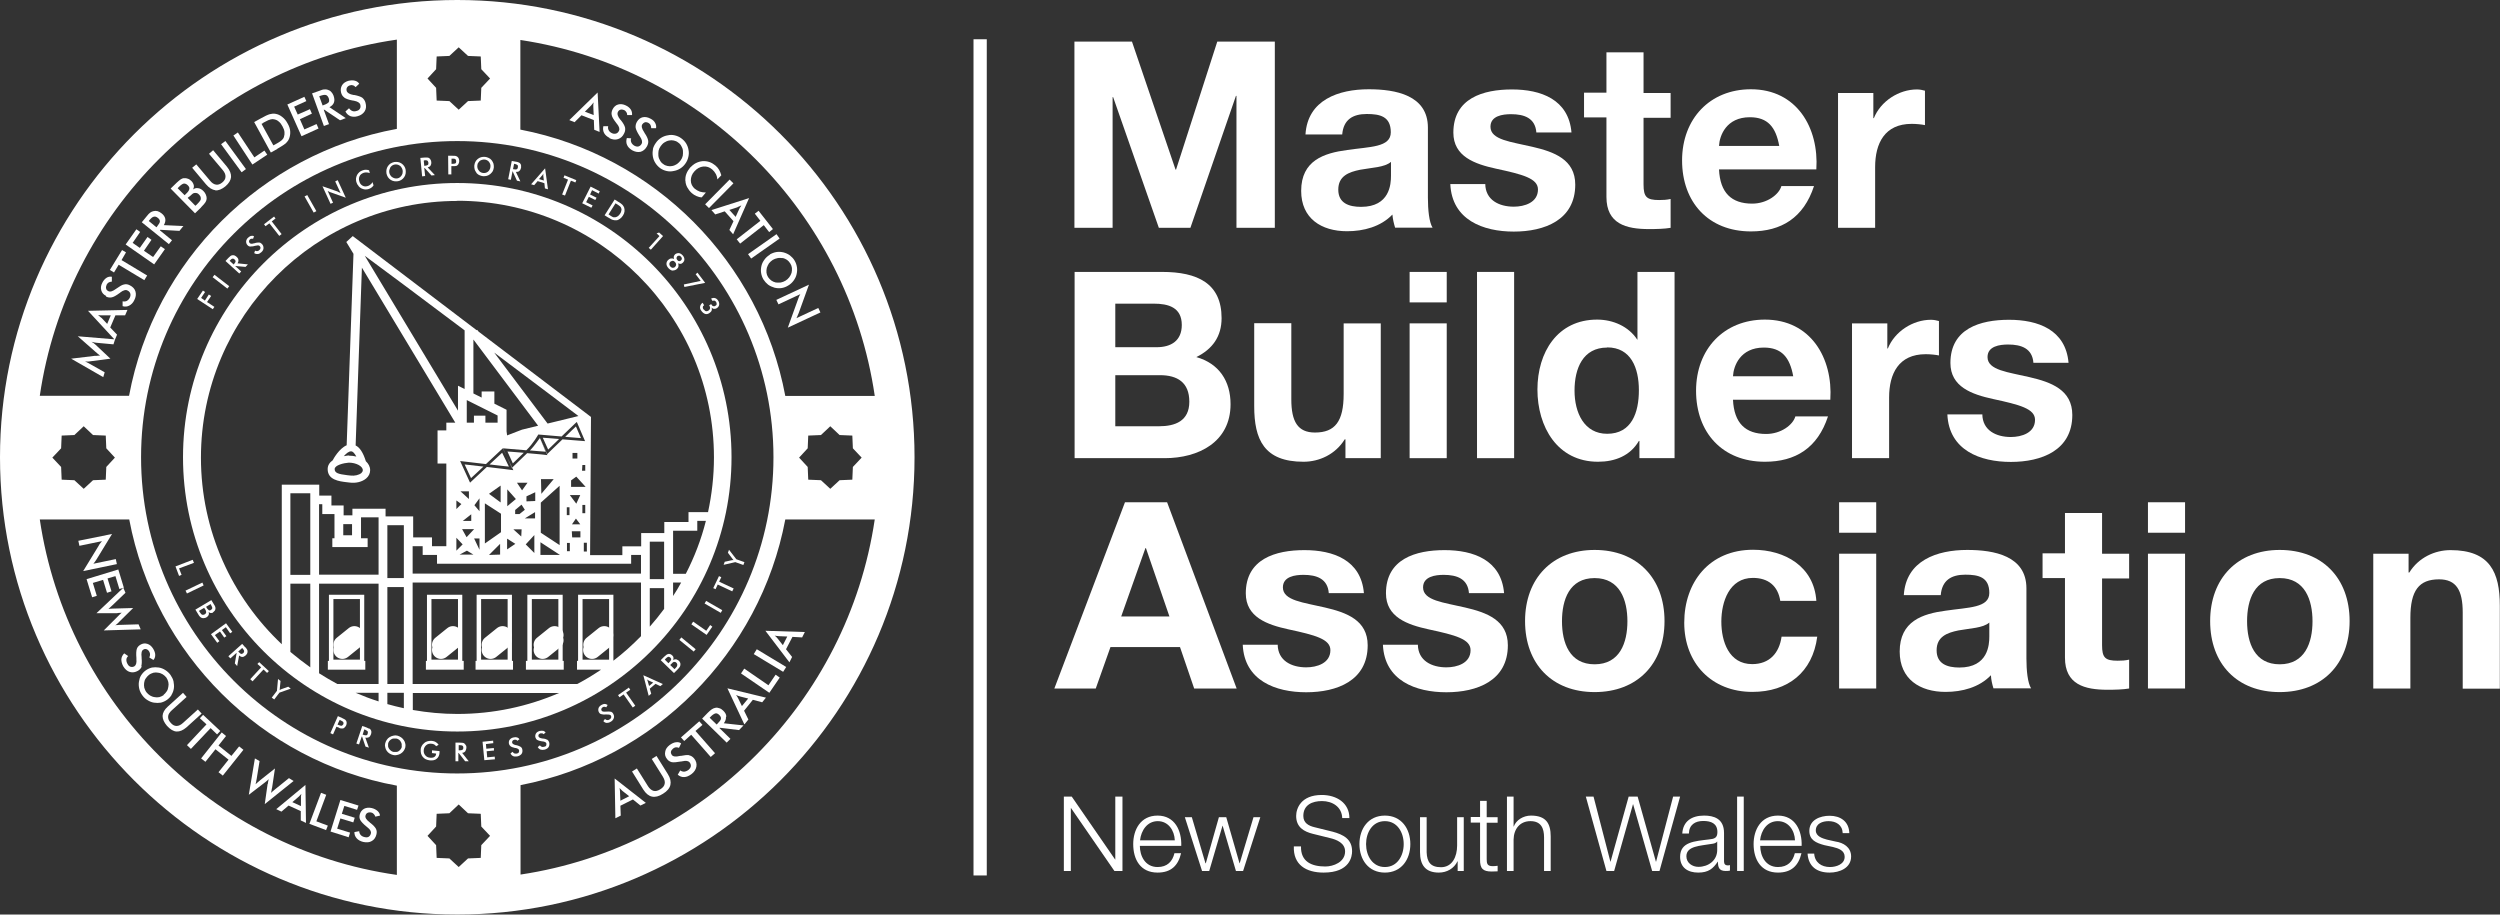 <?xml version="1.0" encoding="UTF-8"?>
<svg xmlns="http://www.w3.org/2000/svg" id="Layer_2" data-name="Layer 2" viewBox="0 0 139.47 51.02">
  <rect x="0" y="0" width="139.47" height="51.02" fill="#333333" stroke="none"/>
  <defs>
    <style>
      .cls-1 {
        fill: #fff;
      }

      .cls-2 {
        fill: none;
        stroke: #fff;
        stroke-linecap: round;
        stroke-linejoin: round;
      }
    </style>
  </defs>
  <g id="Layer_1-2" data-name="Layer 1">
    <rect class="cls-1" x="54.31" y="2.19" width=".74" height="46.65"></rect>
    <polygon class="cls-1" points="59.94 2.32 63.15 2.32 65.58 9.46 65.61 9.46 67.91 2.32 71.12 2.32 71.12 12.71 68.98 12.71 68.98 5.35 68.95 5.35 66.41 12.71 64.65 12.71 62.1 5.42 62.07 5.42 62.07 12.71 59.94 12.71 59.94 2.32"></polygon>
    <path class="cls-1" d="M72.83,7.5c.12-1.93,1.85-2.52,3.53-2.52,1.5,0,3.3.33,3.3,2.14v3.91c0,.68.07,1.37.26,1.67h-2.09c-.07-.23-.13-.48-.15-.73-.65.68-1.61.93-2.53.93-1.43,0-2.56-.71-2.56-2.25,0-1.7,1.28-2.11,2.56-2.28,1.27-.19,2.44-.14,2.44-.99,0-.89-.61-1.02-1.34-1.02-.79,0-1.3.32-1.37,1.14h-2.07ZM77.6,9.03c-.35.31-1.08.32-1.72.44-.64.13-1.22.35-1.22,1.11s.6.96,1.27.96c1.61,0,1.67-1.28,1.67-1.73v-.77Z"></path>
    <path class="cls-1" d="M82.86,10.26c.01.9.77,1.27,1.59,1.27.6,0,1.35-.23,1.35-.96,0-.62-.86-.84-2.34-1.16-1.19-.26-2.38-.68-2.38-2.01,0-1.92,1.66-2.41,3.27-2.41s3.16.55,3.32,2.4h-1.96c-.06-.8-.67-1.02-1.41-1.02-.47,0-1.15.09-1.15.7,0,.74,1.16.84,2.34,1.12,1.21.28,2.39.71,2.39,2.11,0,1.98-1.72,2.62-3.43,2.62s-3.45-.65-3.54-2.65h1.96Z"></path>
    <path class="cls-1" d="M91.69,5.19h1.51v1.38h-1.51v3.72c0,.7.17.87.87.87.22,0,.42-.01.64-.06v1.61c-.35.06-.8.07-1.21.07-1.27,0-2.37-.29-2.37-1.79v-4.44h-1.25v-1.38h1.25v-2.25h2.07v2.25Z"></path>
    <path class="cls-1" d="M95.9,9.45c.06,1.31.7,1.91,1.85,1.91.83,0,1.5-.51,1.63-.98h1.82c-.58,1.77-1.82,2.53-3.52,2.53-2.37,0-3.84-1.63-3.84-3.96s1.56-3.97,3.84-3.97c2.56,0,3.8,2.15,3.65,4.47h-5.43ZM99.26,8.14c-.19-1.05-.64-1.6-1.64-1.6-1.31,0-1.69,1.02-1.72,1.6h3.36Z"></path>
    <path class="cls-1" d="M102.55,5.19h1.96v1.4h.03c.38-.95,1.4-1.6,2.4-1.6.15,0,.32.03.45.07v1.92c-.19-.04-.49-.07-.74-.07-1.51,0-2.04,1.09-2.04,2.41v3.39h-2.07v-7.52Z"></path>
    <path class="cls-1" d="M59.94,15.17h4.89c1.98,0,3.32.64,3.32,2.58,0,1.02-.51,1.73-1.41,2.17,1.27.36,1.91,1.34,1.91,2.63,0,2.11-1.79,3.01-3.67,3.01h-5.03v-10.39ZM62.22,19.37h2.31c.8,0,1.4-.36,1.4-1.24,0-.99-.76-1.19-1.57-1.19h-2.14v2.43ZM62.22,23.78h2.44c.9,0,1.69-.29,1.69-1.37s-.67-1.48-1.64-1.48h-2.49v2.85Z"></path>
    <path class="cls-1" d="M77.02,25.56h-1.96v-1.05h-.04c-.52.84-1.42,1.25-2.3,1.25-2.2,0-2.75-1.24-2.75-3.1v-4.63h2.07v4.25c0,1.24.36,1.85,1.32,1.85,1.12,0,1.6-.62,1.6-2.15v-3.94h2.07v7.52Z"></path>
    <path class="cls-1" d="M80.71,16.87h-2.07v-1.7h2.07v1.7ZM78.64,18.04h2.07v7.52h-2.07v-7.52Z"></path>
    <rect class="cls-1" x="82.4" y="15.17" width="2.07" height="10.39"></rect>
    <path class="cls-1" d="M91.46,24.6h-.03c-.48.82-1.32,1.16-2.28,1.16-2.27,0-3.38-1.95-3.38-4.03s1.12-3.9,3.33-3.9c.89,0,1.76.38,2.24,1.12h-.02.03v-3.78h2.07v10.39h-1.96v-.96ZM89.66,19.39c-1.35,0-1.82,1.16-1.82,2.4s.54,2.41,1.82,2.41c1.37,0,1.77-1.19,1.77-2.43s-.44-2.39-1.77-2.39"></path>
    <path class="cls-1" d="M96.68,22.3c.06,1.31.7,1.91,1.85,1.91.83,0,1.5-.51,1.63-.98h1.82c-.58,1.77-1.82,2.53-3.52,2.53-2.37,0-3.84-1.63-3.84-3.96s1.56-3.97,3.84-3.97c2.56,0,3.8,2.15,3.65,4.47h-5.43ZM100.04,20.99c-.19-1.05-.64-1.6-1.64-1.6-1.31,0-1.69,1.02-1.72,1.6h3.36Z"></path>
    <path class="cls-1" d="M103.33,18.04h1.96v1.4h.03c.38-.95,1.4-1.6,2.4-1.6.15,0,.32.03.45.07v1.92c-.19-.04-.49-.07-.74-.07-1.51,0-2.04,1.09-2.04,2.41v3.39h-2.07v-7.52Z"></path>
    <path class="cls-1" d="M110.59,23.11c.01.9.77,1.27,1.59,1.27.6,0,1.35-.23,1.35-.96,0-.62-.86-.84-2.34-1.16-1.19-.26-2.38-.68-2.38-2.01,0-1.92,1.66-2.41,3.27-2.41s3.16.55,3.32,2.4h-1.96c-.06-.8-.67-1.02-1.41-1.02-.47,0-1.15.09-1.15.7,0,.74,1.16.84,2.34,1.12,1.21.28,2.39.71,2.39,2.11,0,1.98-1.72,2.62-3.43,2.62s-3.45-.65-3.54-2.65h1.96Z"></path>
    <path class="cls-1" d="M62.77,28.02h2.34l3.88,10.39h-2.37l-.79-2.31h-3.88l-.82,2.31h-2.31l3.94-10.39ZM62.55,34.39h2.69l-1.31-3.81h-.03l-1.35,3.81Z"></path>
    <path class="cls-1" d="M71.28,35.96c.01.9.77,1.27,1.59,1.27.6,0,1.35-.23,1.35-.96,0-.62-.86-.84-2.34-1.16-1.19-.26-2.38-.68-2.38-2.01,0-1.92,1.66-2.41,3.27-2.41s3.16.55,3.32,2.4h-1.96c-.06-.8-.67-1.02-1.41-1.02-.47,0-1.15.09-1.15.7,0,.74,1.16.84,2.34,1.12,1.21.28,2.39.71,2.39,2.11,0,1.98-1.72,2.62-3.43,2.62s-3.45-.65-3.54-2.65h1.96Z"></path>
    <path class="cls-1" d="M79.1,35.96c.01.9.77,1.27,1.59,1.27.6,0,1.35-.23,1.35-.96,0-.62-.86-.84-2.34-1.16-1.19-.26-2.38-.68-2.38-2.01,0-1.92,1.66-2.41,3.27-2.41s3.16.55,3.32,2.4h-1.96c-.06-.8-.67-1.02-1.41-1.02-.46,0-1.15.09-1.15.7,0,.74,1.16.84,2.34,1.12,1.21.28,2.39.71,2.39,2.11,0,1.98-1.72,2.62-3.43,2.62s-3.45-.65-3.54-2.65h1.96Z"></path>
    <path class="cls-1" d="M88.96,30.68c2.37,0,3.9,1.57,3.9,3.97s-1.53,3.96-3.9,3.96-3.88-1.57-3.88-3.96,1.53-3.97,3.88-3.97M88.96,37.06c1.41,0,1.83-1.21,1.83-2.4s-.42-2.41-1.83-2.41-1.82,1.21-1.82,2.41.42,2.4,1.82,2.4"></path>
    <path class="cls-1" d="M99.32,33.53c-.13-.84-.67-1.29-1.53-1.29-1.32,0-1.76,1.34-1.76,2.44s.42,2.37,1.72,2.37c.96,0,1.51-.61,1.64-1.53h1.99c-.26,1.99-1.64,3.08-3.62,3.08-2.27,0-3.8-1.6-3.8-3.86s1.4-4.07,3.84-4.07c1.77,0,3.4.93,3.53,2.85h-2.02Z"></path>
    <path class="cls-1" d="M104.67,29.72h-2.07v-1.7h2.07v1.7ZM102.6,30.89h2.07v7.52h-2.07v-7.52Z"></path>
    <path class="cls-1" d="M106.21,33.2c.12-1.93,1.85-2.52,3.54-2.52,1.5,0,3.3.33,3.3,2.14v3.91c0,.68.07,1.37.26,1.67h-2.1c-.07-.23-.13-.48-.14-.73-.65.68-1.61.93-2.53.93-1.43,0-2.56-.71-2.56-2.25,0-1.7,1.28-2.11,2.56-2.28,1.27-.19,2.44-.15,2.44-.99,0-.89-.61-1.02-1.34-1.02-.79,0-1.3.32-1.37,1.14h-2.07ZM110.98,34.73c-.35.31-1.08.32-1.72.44-.64.13-1.22.35-1.22,1.11s.6.96,1.27.96c1.61,0,1.67-1.28,1.67-1.73v-.77Z"></path>
    <path class="cls-1" d="M117.27,30.89h1.51v1.38h-1.51v3.72c0,.7.17.87.87.87.22,0,.42-.01.64-.06v1.61c-.35.06-.8.07-1.21.07-1.27,0-2.37-.29-2.37-1.79v-4.44h-1.25v-1.38h1.25v-2.25h2.07v2.25Z"></path>
    <path class="cls-1" d="M121.9,29.72h-2.07v-1.7h2.07v1.7ZM119.83,30.89h2.07v7.52h-2.07v-7.52Z"></path>
    <path class="cls-1" d="M127.18,30.68c2.37,0,3.9,1.57,3.9,3.97s-1.53,3.96-3.9,3.96-3.88-1.57-3.88-3.96,1.53-3.97,3.88-3.97M127.18,37.06c1.41,0,1.83-1.21,1.83-2.4s-.42-2.41-1.83-2.41-1.82,1.21-1.82,2.41.42,2.4,1.82,2.4"></path>
    <path class="cls-1" d="M132.41,30.89h1.96v1.05h.04c.52-.84,1.43-1.25,2.3-1.25,2.2,0,2.75,1.24,2.75,3.1v4.63h-2.07v-4.25c0-1.24-.36-1.85-1.32-1.85-1.12,0-1.6.62-1.6,2.15v3.94h-2.07v-7.52Z"></path>
    <polygon class="cls-1" points="59.35 44.44 59.79 44.44 62.21 47.95 62.22 47.95 62.22 44.44 62.62 44.44 62.62 48.59 62.17 48.59 59.75 45.08 59.74 45.08 59.74 48.59 59.35 48.59 59.35 44.44"></polygon>
    <path class="cls-1" d="M63.59,47.19c0,.54.28,1.18.99,1.18.54,0,.83-.31.94-.77h.37c-.16.68-.55,1.08-1.31,1.08-.96,0-1.36-.73-1.36-1.59,0-.79.4-1.59,1.36-1.59s1.35.84,1.32,1.69h-2.31ZM65.54,46.88c-.02-.55-.36-1.07-.95-1.07s-.93.52-.99,1.07h1.94Z"></path>
    <polygon class="cls-1" points="66.1 45.59 66.49 45.59 67.25 48.16 67.27 48.16 68 45.59 68.41 45.59 69.15 48.16 69.16 48.16 69.93 45.59 70.31 45.59 69.35 48.59 68.95 48.59 68.21 46.07 68.2 46.07 67.46 48.59 67.06 48.59 66.1 45.59"></polygon>
    <path class="cls-1" d="M72.58,47.22c-.02.86.6,1.12,1.36,1.12.44,0,1.1-.24,1.1-.84,0-.47-.47-.66-.86-.75l-.93-.23c-.49-.12-.94-.36-.94-1,0-.41.26-1.17,1.43-1.17.82,0,1.54.44,1.54,1.29h-.4c-.02-.63-.55-.95-1.13-.95-.54,0-1.04.21-1.04.83,0,.39.29.55.63.63l1.01.25c.59.16,1.08.41,1.08,1.09,0,.29-.12,1.19-1.59,1.19-.98,0-1.7-.44-1.66-1.46h.4Z"></path>
    <path class="cls-1" d="M78.68,47.09c0,.86-.5,1.59-1.42,1.59s-1.42-.73-1.42-1.59.5-1.59,1.42-1.59,1.42.73,1.42,1.59M76.21,47.09c0,.64.35,1.28,1.05,1.28s1.05-.64,1.05-1.28-.35-1.28-1.05-1.28-1.05.64-1.05,1.28"></path>
    <path class="cls-1" d="M81.66,48.59h-.34v-.54h-.01c-.19.4-.59.63-1.04.63-.76,0-1.05-.44-1.05-1.14v-1.95h.37v1.96c.02.54.22.83.8.83.63,0,.9-.59.9-1.21v-1.58h.37v3Z"></path>
    <path class="cls-1" d="M82.94,45.59h.61v.31h-.61v2.03c0,.24.03.38.3.39.1,0,.21,0,.31-.02v.31c-.11,0-.21.01-.33.01-.49,0-.66-.16-.65-.68v-2.05h-.52v-.31h.52v-.9h.37v.9Z"></path>
    <path class="cls-1" d="M84.07,44.44h.37v1.67h.01c.13-.36.53-.61.96-.61.84,0,1.1.44,1.1,1.16v1.93h-.37v-1.87c0-.52-.17-.91-.76-.91s-.93.44-.94,1.03v1.75h-.37v-4.16Z"></path>
    <polygon class="cls-1" points="88.47 44.44 88.9 44.44 89.84 48.07 89.85 48.07 90.86 44.44 91.36 44.44 92.38 48.07 92.39 48.07 93.34 44.44 93.73 44.44 92.58 48.59 92.17 48.59 91.11 44.87 91.1 44.87 90.05 48.59 89.62 48.59 88.47 44.44"></polygon>
    <path class="cls-1" d="M93.85,46.51c.04-.7.53-1.01,1.22-1.01.53,0,1.11.16,1.11.97v1.59c0,.14.07.22.21.22.04,0,.09-.01.12-.02v.31c-.08.02-.14.02-.24.02-.37,0-.43-.21-.43-.52h-.01c-.26.39-.52.61-1.09.61s-1.01-.27-1.01-.88c0-.84.82-.87,1.61-.97.3-.03.47-.08.47-.41,0-.49-.36-.62-.79-.62-.45,0-.79.21-.8.7h-.37ZM95.8,46.95h-.01c-.05.09-.21.12-.31.13-.62.11-1.4.11-1.4.69,0,.37.33.59.67.59.56,0,1.05-.36,1.05-.94v-.48Z"></path>
    <rect class="cls-1" x="96.91" y="44.44" width=".37" height="4.15"></rect>
    <path class="cls-1" d="M98.2,47.19c0,.54.28,1.18.99,1.18.54,0,.83-.31.94-.77h.37c-.16.68-.55,1.08-1.31,1.08-.95,0-1.36-.73-1.36-1.59,0-.79.4-1.59,1.36-1.59s1.35.84,1.32,1.69h-2.31ZM100.14,46.88c-.02-.55-.36-1.07-.96-1.07s-.93.52-.99,1.07h1.94Z"></path>
    <path class="cls-1" d="M102.8,46.47c-.02-.45-.37-.66-.79-.66-.33,0-.71.13-.71.52,0,.33.37.44.62.51l.49.11c.42.06.86.31.86.83,0,.65-.65.9-1.2.9-.7,0-1.18-.33-1.23-1.06h.37c.03.49.4.75.88.75.34,0,.82-.15.82-.57,0-.35-.33-.47-.66-.55l-.47-.1c-.48-.13-.84-.29-.84-.8,0-.61.6-.84,1.13-.84.6,0,1.08.31,1.1.97h-.37Z"></path>
    <path class="cls-2" d="M30.94,35.72l-.67.54M33.7,35.72l-.67.54M33.04,35.97l.67-.54M30.27,35.97l.67-.54M19.1,35.97l.67-.54M19.77,35.72l-.67.54M27.37,35.97l.67-.54M28.04,35.72l-.67.54M25.27,35.72l-.67.54M24.6,35.97l.67-.54"></path>
    <polygon class="cls-1" points="6.62 14.77 8.05 15.63 8.21 15.37 6.78 14.51 7.03 14.08 6.81 13.95 6.13 15.06 6.36 15.2 6.62 14.77"></polygon>
    <path class="cls-1" d="M28.01,25.26c-.06.05-.36.33-.7.65.53.06,1.01.12,1.08.12-.03-.05-.31-.64-.38-.78"></path>
    <path class="cls-1" d="M26.27,26.68c.06-.05.36-.33.7-.65-.52-.06-.96-.11-1.05-.12.08.17.3.64.36.77"></path>
    <polygon class="cls-1" points="9.2 13.9 8.97 13.74 8.54 14.34 8.03 13.99 8.45 13.38 8.23 13.22 7.8 13.83 7.4 13.55 7.82 12.94 7.61 12.79 7.01 13.64 8.6 14.75 9.2 13.9"></polygon>
    <path class="cls-1" d="M15.47,8.3l.07-.04c.19-.11.33-.2.41-.27.08-.08.14-.16.18-.26.05-.13.07-.26.06-.41-.01-.14-.06-.29-.15-.44-.08-.15-.18-.27-.3-.36-.11-.09-.24-.15-.37-.17-.1-.02-.21-.01-.32.02-.11.03-.28.11-.51.24l-.36.2.93,1.7.36-.2ZM14.68,6.85l.1-.05c.14-.08.24-.12.32-.14.07-.02.15-.02.21,0,.09.02.18.06.25.13.08.06.14.15.2.26.06.11.1.21.11.31.01.1,0,.19-.03.28-.02.07-.06.12-.11.17-.05.05-.14.11-.26.18l-.22.12-.66-1.2.1-.05Z"></path>
    <path class="cls-1" d="M9.59,13.4l-.67-.55.02-.03,1.07.06.22-.27-1.09-.05c.07-.12.1-.24.08-.35-.02-.11-.09-.22-.21-.31-.07-.06-.14-.09-.22-.12-.08-.02-.15-.02-.23,0-.06.01-.12.04-.18.08s-.12.11-.2.21l-.27.33,1.51,1.22.18-.22ZM8.73,12.68l-.43-.35.03-.04c.1-.12.18-.19.25-.2.07-.02.15,0,.23.07.08.06.11.13.11.19,0,.07-.06.16-.16.29l-.03.04Z"></path>
    <path class="cls-1" d="M28.57,26.08l-.08-.16c-.04-.07-.15-.3-.25-.51.1.21.32.69.32.69h.01"></path>
    <rect class="cls-1" x="12.88" y="7.77" width=".3" height="1.94" transform="translate(-2.65 9.37) rotate(-36.16)"></rect>
    <polygon class="cls-1" points="14.91 8.63 14.75 8.4 14.19 8.78 13.27 7.39 13.02 7.56 14.08 9.18 14.91 8.63"></polygon>
    <path class="cls-1" d="M11.22,11.56c.13-.13.21-.22.25-.29.04-.07.06-.14.06-.21,0-.07-.02-.14-.05-.21-.03-.07-.07-.13-.13-.19-.09-.09-.19-.15-.29-.16-.1-.02-.2,0-.29.07.04-.08.06-.16.04-.24-.02-.08-.06-.16-.13-.23-.06-.06-.13-.11-.2-.13-.07-.03-.15-.04-.22-.03-.06,0-.11.03-.17.06-.06.04-.13.1-.23.19l-.34.33,1.36,1.38.34-.33ZM10.3,10.89l-.39-.39.08-.08c.11-.11.2-.17.27-.18.07,0,.14.02.22.1.07.07.1.14.08.21-.01.07-.07.16-.18.26l-.08.08ZM10.55,10.98l.07-.06s.08-.08.11-.1c.03-.02.06-.04.09-.05.05-.01.1-.01.15,0,.05.01.1.04.14.09.04.04.06.08.08.12.01.05.02.09.01.13,0,.04-.03.08-.06.12-.03.04-.08.1-.16.18l-.08.07-.43-.44.08-.07Z"></path>
    <path class="cls-1" d="M12,10.62c.18.02.37-.06.57-.22.2-.17.3-.34.32-.52.01-.18-.06-.37-.23-.58l-.77-.92-.23.2.76.9c.11.13.17.26.16.38,0,.12-.07.23-.18.32-.12.1-.24.14-.35.12-.12-.02-.23-.09-.34-.23l-.76-.9-.23.19.77.92c.17.2.34.31.53.33"></path>
    <path class="cls-1" d="M5.91,16.54c.11.06.22.07.32.05.11-.02.25-.1.44-.24.01,0,.03-.02.05-.04.16-.12.3-.16.4-.1.08.04.13.1.15.17.02.07.01.15-.03.23-.04.08-.1.14-.17.18-.07.03-.15.04-.23.02v.27c.13.04.26.03.37-.03.11-.06.21-.15.28-.3.09-.17.11-.33.07-.48-.04-.15-.15-.27-.31-.35-.11-.06-.22-.08-.33-.05-.11.02-.24.1-.41.22,0,0-.02.01-.03.02-.19.14-.33.19-.44.13-.07-.04-.11-.08-.12-.15-.02-.06,0-.13.03-.21.03-.05.06-.09.11-.12.05-.03.11-.04.18-.05v-.27c-.11-.02-.21,0-.3.06-.09.06-.17.15-.23.27-.08.15-.1.29-.06.43.04.14.13.24.27.31"></path>
    <path class="cls-1" d="M7.88,37.17c.03-.1.04-.25.02-.46,0,0,0-.02,0-.04-.03-.23,0-.38.1-.43.06-.04.12-.04.18-.02.06.02.11.07.15.14.03.05.04.1.04.15s-.01.11-.04.17l.23.14c.07-.08.1-.17.1-.28,0-.11-.04-.22-.11-.34-.09-.15-.2-.24-.33-.28-.13-.04-.26-.03-.39.05-.1.06-.17.14-.2.24-.03.1-.04.27-.02.5,0,.02,0,.04,0,.07.02.2-.02.33-.11.39-.07.04-.14.05-.21.03-.07-.02-.13-.07-.17-.15-.05-.08-.07-.16-.07-.24,0-.08.04-.15.1-.21l-.22-.15c-.1.1-.15.21-.16.33,0,.12.03.26.11.4.1.16.22.27.37.31.15.04.29.02.45-.07.1-.06.17-.14.21-.24"></path>
    <path class="cls-1" d="M9.57,38.76c.07-.11.11-.23.13-.36.02-.13,0-.26-.02-.39-.03-.13-.09-.24-.17-.36-.08-.11-.18-.2-.29-.27-.11-.07-.23-.12-.36-.14-.13-.02-.26-.02-.38,0-.12.03-.24.08-.35.16-.11.08-.19.17-.26.28-.07.11-.1.23-.12.36-.02.13-.01.26.02.39.03.13.09.25.17.36.08.11.17.2.29.27.11.07.23.12.36.14.13.02.26.02.38,0,.12-.03.24-.08.35-.16.11-.08.19-.17.26-.28M9.13,38.78c-.08.05-.16.09-.24.11-.09.02-.18.02-.27,0-.09-.01-.18-.05-.25-.09-.08-.05-.14-.11-.2-.18-.06-.08-.09-.16-.12-.25-.02-.09-.02-.18-.01-.27.01-.09.04-.18.09-.25.05-.08.11-.14.18-.2.08-.06.16-.09.25-.12.09-.02.18-.02.27,0,.09.01.18.05.25.09s.14.11.2.18c.05.08.09.16.11.25.02.09.02.18,0,.27-.01.09-.04.18-.09.25-.05.08-.11.14-.18.2"></path>
    <polygon class="cls-1" points="12.11 40.97 12.29 40.78 11.33 39.88 11.15 40.07 11.52 40.41 10.43 41.57 10.65 41.78 11.75 40.62 12.11 40.97"></polygon>
    <path class="cls-1" d="M11.04,39.58l-.83.75c-.12.11-.24.17-.36.17-.12,0-.23-.06-.33-.18-.11-.12-.15-.23-.14-.35,0-.11.08-.23.2-.34l.83-.75-.2-.23-.85.77c-.19.17-.28.34-.29.52,0,.18.08.36.25.56.18.19.35.3.53.31.18.01.36-.07.55-.23l.85-.77-.21-.23Z"></path>
    <polygon class="cls-1" points="12.91 42.17 12.19 41.59 12.61 41.06 12.37 40.86 11.22 42.31 11.46 42.5 12.02 41.8 12.75 42.38 12.19 43.08 12.43 43.27 13.58 41.83 13.34 41.64 12.91 42.17"></polygon>
    <path class="cls-1" d="M14.93,43.73l-.16,1.13,1.61-1.29-.26-.16-.78.63c-.05.04-.1.08-.13.11-.04.03-.07.06-.09.09.01-.05.02-.1.03-.15,0-.05.02-.1.03-.15l.16-1.07-.83.66s0,0-.02.02c-.08.06-.15.13-.23.2,0-.04.02-.08.03-.13,0-.05.02-.1.03-.17l.16-.99-.26-.15-.34,2.03.9-.69s.07-.05.1-.08c.03-.03.07-.06.11-.1-.01.04-.02.08-.03.13,0,.05-.02.09-.02.14"></path>
    <path class="cls-1" d="M5.37,19.66s.02.02.04.04c.07.06.13.11.17.14-.07,0-.13,0-.18.01s-.08,0-.1,0l-1.33.16,1.79,1.03.08-.27-.85-.48s-.08-.05-.13-.07c-.04-.02-.08-.04-.12-.05.04,0,.08,0,.13,0,.04,0,.09,0,.14-.01l1.15-.15-.83-.78s-.08-.07-.11-.09c-.04-.03-.08-.05-.12-.07.04,0,.08.01.14.03.07.01.11.02.12.02l.97.09.08-.25h0s.12-.29.12-.29l-.38-.4.29-.68h.54l.13-.3-2.2.05,1.47,1.59-2.04-.17,1,.88ZM5.65,17.73s-.05-.05-.08-.07c-.03-.02-.06-.05-.1-.08.05,0,.09.01.13.01.04,0,.07,0,.1,0h.48s-.2.48-.2.48l-.33-.35Z"></path>
    <path class="cls-1" d="M29.22,25.26c-.44-.04-.89-.07-.91-.07h0s.24.52.3.66c.05-.05.31-.3.61-.59"></path>
    <path class="cls-1" d="M6.6,34.36l-.81.81,2.06-.06-.12-.28-1,.03c-.07,0-.12,0-.17.01-.05,0-.09,0-.13.02.04-.03.08-.07.12-.1.04-.04.08-.07.11-.11l.77-.76-1.06.03s-.01,0-.02,0c-.1,0-.2.01-.3.02.03-.03.07-.06.1-.09.04-.03.08-.07.13-.12l.72-.69-.12-.28h.03s-.31-1.02-.31-1.02l-1.77.54.31,1.01.26-.08-.22-.72.57-.17.22.72.25-.08-.22-.72.44-.13.22.72.21-.06-1.49,1.41h1.13s.09-.01.13-.02c.05,0,.1,0,.15-.01-.03.03-.06.05-.1.09s-.07.07-.1.1"></path>
    <path class="cls-1" d="M30.12,24.44c-.06.05-.27.41-.56.69.43.04.79.06.88.07-.06-.15-.27-.64-.32-.77"></path>
    <path class="cls-1" d="M31.19,24.49c-.44-.04-.89-.07-.91-.07h0s.24.52.3.66c.05-.05.31-.3.61-.59"></path>
    <path class="cls-1" d="M5.52,30.42l-.88,1.44,1.88-.39-.06-.28-1.25.26s.07-.09.1-.13c.03-.04.06-.08.08-.12l.86-1.41-1.88.38.06.28,1.26-.26s-.06.07-.09.11c-.03.04-.05.07-.08.11"></path>
    <polygon class="cls-1" points="17.77 7.17 17.66 6.92 16.98 7.22 16.73 6.65 17.4 6.34 17.29 6.09 16.61 6.39 16.41 5.95 17.09 5.64 16.98 5.4 16.03 5.83 16.82 7.6 17.77 7.17"></polygon>
    <path class="cls-1" d="M25.79,33.18h-1.97v3.69h-.06v.49h2.11v-.49h-.08v-3.69ZM24.07,33.42h1.48v3.38h-1.48v-3.38Z"></path>
    <polygon class="cls-1" points="14.36 37.04 14.57 37.23 13.96 37.89 14.09 38.01 14.7 37.35 14.9 37.54 15 37.44 14.46 36.94 14.36 37.04"></polygon>
    <path class="cls-1" d="M13.67,36.1l-.16-.18-.77.69.11.12.35-.31v.02s-.1.57-.1.57l.13.15.11-.59c.06.05.12.08.18.08.06,0,.12-.03.19-.09.03-.03.06-.07.08-.11.02-.04.02-.08.02-.12,0-.03-.01-.07-.03-.1-.02-.03-.05-.08-.1-.13M13.57,36.44s-.08.05-.11.04c-.04,0-.08-.05-.15-.11l-.02-.02.22-.2.02.02c.06.07.09.12.09.16,0,.04-.02.08-.06.12"></path>
    <path class="cls-1" d="M28.56,33.18h-1.97v3.69h-.06v.49h2.09v-.49h-.06v-3.69ZM26.84,33.42h1.48v3.38h-1.48v-3.38Z"></path>
    <path class="cls-1" d="M19.24,40.14s-.08-.05-.15-.08l-.24-.11-.42.95.15.07.19-.43.06.03h.03c.07.05.12.07.16.07.04,0,.07,0,.1,0,.04,0,.08-.03.11-.06.03-.03.06-.07.08-.11.02-.05.03-.09.03-.14,0-.04-.01-.08-.03-.12-.02-.03-.04-.05-.07-.08M19.15,40.41s-.05.07-.09.08c-.04,0-.1-.01-.19-.05l-.04-.02.12-.26.04.02c.08.04.14.07.16.11.02.03.02.08,0,.13"></path>
    <path class="cls-1" d="M15.69,38.45s-.03.01-.04.02c-.01,0-.03.02-.05.02,0-.02,0-.04.01-.05,0-.02,0-.03,0-.04l.04-.41-.14-.11-.06.66-.29.38.14.1.29-.38.63-.22-.14-.11-.39.14Z"></path>
    <polygon class="cls-1" points="11.29 32.5 10.35 32.95 10.43 33.11 11.36 32.66 11.29 32.5"></polygon>
    <path class="cls-1" d="M20.59,40.65s-.08-.04-.15-.07l-.23-.08-.33.98.15.05.15-.44h.02s.19.56.19.56l.19.06-.2-.56c.08.02.14,0,.2-.02.05-.03.09-.09.12-.17.01-.05.02-.09.02-.13,0-.04-.02-.08-.04-.12-.02-.03-.05-.05-.08-.07M20.52,40.93c-.02.05-.04.08-.08.09-.04.01-.1,0-.18-.03h-.03s.09-.29.09-.29h.03c.08.04.14.07.16.1.02.03.02.08,0,.13"></path>
    <path class="cls-1" d="M15.41,45.14l.29.14.4-.34.68.31v.52s.29.14.29.14l-.03-2.12-1.64,1.36ZM16.79,44.41s0,.07,0,.1v.46s-.48-.22-.48-.22l.35-.3s.05-.05.07-.07c.02-.03.05-.06.08-.09,0,.04-.01.08-.02.12"></path>
    <path class="cls-1" d="M31.39,33.18h-1.97v3.69h-.08v.49h2.11v-.49h-.06v-3.69ZM29.67,33.42h1.48v3.38h-1.48v-3.38Z"></path>
    <path class="cls-1" d="M25.51,40.81c8.44,0,15.3-6.86,15.3-15.3s-6.86-15.3-15.3-15.3-15.3,6.86-15.3,15.3,6.86,15.3,15.3,15.3M17.8,28.13h.18v.55h.68v1.35h-.12v.49h1.97v-.49h-.37v-1.17h.98v3.2h-3.32v-3.94ZM19.15,29.24h.49v.62h-.49v-.62ZM23.03,30.47h.55v.49h.8v.49h10.83v-.49h.55v1.04h-12.74v-1.54ZM30.15,30.96v-.71l1.09.71h-1.09ZM27.58,22.53h0v-.69h-.71v.34l-.46-.23v-3.01l3.61,4.81-.9.22-.83.32-.03-.23h0v-1.2l-.68-.34ZM26.44,23.19v.39h-.4v-1.26c.46.23,1.52.76,1.72.86v.4h-.68v-.39h-.65ZM25.46,27.92l.28.2-.28.28v-.48ZM26.16,27.84l-.47-.43h.47v.43ZM26.29,28.69v.37h-.47l.47-.37ZM25.46,30l.35.37-.35.35v-.72ZM26.05,30.72l.36.22h-.77l.41-.22ZM26.03,29.97l-.25-.45h.67l-.42.45ZM26.75,30.04v.63l-.3-.63h.3ZM26.47,28.18l.28-.38v.72l-.28-.33ZM26.22,26.92l-.55-1.2s.79.09,1.44.17c.43-.4.94-.88.94-.88,0,0,.09.19.19.39-.01-.03-.03-.05-.03-.07l-.15-.32s.76.06,1.3.11c.39-.37.67-.88.67-.88,0,0,.76.06,1.3.11.39-.37.77-.74.77-.74l.08-.07.46,1.07s-.69-.06-1.26-.1c-.39.37-.85.82-.85.82,0,0-.29-.62-.35-.76l-.15-.32.51,1.14s-.56-.07-1.13-.11c-.36.35-.78.75-.84.81l.07.14s-.84-.11-1.48-.18c-.43.4-.94.88-.94.88M31.86,27.15v-.35l.29-.21.52.57h-.82ZM32.65,28.63h-.16v-.46h.16v.46ZM32.15,28.1l-.36-.48h.58l-.22.48ZM32.37,29.25h-.46l.22-.32.24.32ZM32.38,29.64v.34h-.46l-.02-.34h.49ZM31.94,25.27h.27v.31h-.27v-.31ZM32.65,26.26h-.18l.02-.32h.16v.32ZM31.63,30.29h.16v.46h-.16v-.46ZM31.62,28.3h.15v.44h-.15v-.44ZM31.22,27.1v3.31l-1.05-.69v-1.68l1.05-.94ZM30.18,26.73h.71l-.69.82-.02-.82ZM29.12,27.35l-.28-.42h.59l-.3.42ZM29.86,27.46v.49l-.49.02v-.28l.49-.23ZM29.1,28.16l.18.28-.3.24h-.24v-.23l.36-.3ZM29.08,29.93l-.44-.4h.46l-.02.4ZM28.3,28.24v-.94l.48.54-.48.4ZM28.75,30.34l-.46.31v-.6l.46.29ZM29.33,30.37l.48-.52v1l-.48-.48ZM29.28,28.92l.57-.35v.35h-.57ZM27.93,27.1v.93l-.65-.48.65-.46ZM27.05,28.08l.9.58v1.03l-.9.63v-2.24ZM32.74,30.77h-.17v-.49h.17v.49ZM30.55,23.63l-2.98-3.96c2.32,1.74,4.36,3.28,4.7,3.54l-1.72.42ZM25.92,21.7l-.37-.18v1.39c-1.11-1.84-4.37-7.26-5.2-8.64.73.53,3.12,2.32,5.57,4.16v3.28ZM27.9,30.34v.6l-.62.02.62-.62ZM38.9,29.61v-.55h.48c-.26,1.03-.64,2.02-1.12,2.95h-.71v-2.4h1.35ZM37.55,32.5h.45c-.14.26-.29.51-.45.75v-.75ZM37.05,32.31s0,0,0,0h-.8v-2.09h.8v2.08ZM21.12,38.16h-2.3c-.35-.19-.69-.39-1.02-.6v-5h3.32v5.6ZM21.12,38.65v.48c-.44-.14-.86-.3-1.28-.48h1.28ZM21.61,38.65h.92v.86c-.31-.07-.62-.14-.92-.23v-.63ZM21.61,32.75h.92v5.41h-.92v-5.41ZM22.53,32.25h-.92v-2.95h.92v2.95ZM17.31,32.07h-1.11v-4.55h1.11v4.55ZM16.2,32.56h1.11v4.67c-.38-.27-.75-.56-1.11-.86v-3.81ZM23.03,39.61v-.95h8.16c-1.74.75-3.66,1.17-5.67,1.17-.85,0-1.68-.08-2.48-.22M32.5,33.42h1.48v3.38h-1.48v-3.38ZM34.22,36.86v-3.68h-1.97v3.69h-.06v.49h1.34c-.43.29-.87.56-1.33.8h-9.18v-5.66h12.74v2.99c-.48.49-.99.95-1.54,1.37M36.25,34.96v-2.15h.8v1.16c-.25.34-.52.67-.8.99M25.51,11.2c7.89,0,14.32,6.42,14.32,14.32,0,1.05-.12,2.07-.33,3.05h-1.09v.55h-1.35v.62h-1.29v.74h-1.05v.49h-1.8l.05-7.71-6.27-4.76-.08-.1-.03.02-6.91-5.25-.36.33.4.66h0l-.38,10.68c-.42.18-.74.76-.78.84h0c-.16.11-.28.27-.28.49,0,.6.63.68,1.05.73l.17.02c.35.05.71-.04.93-.23.14-.12.22-.28.22-.46,0-.2-.1-.37-.24-.5-.15-.48-.34-.77-.57-.88l.35-9.92,5.21,8.65h-.5v.43h-.49v1.85h.49v4.69-.08h-.8v-.49h-1.05v-1.17h-1.54v-.43h-1.85v.37h-.49v-.55h-.68v-.55h-.68v-.61h-2.09v8.9c-2.77-2.61-4.51-6.31-4.51-10.41,0-7.89,6.42-14.32,14.31-14.32M19.46,25.81c.41,0,.78.2.78.42,0,.06-.03.11-.08.16-.13.11-.38.17-.61.14l-.18-.02c-.49-.06-.7-.12-.7-.34s.51-.34.79-.36M19.46,25.41h-.01s-.14.01-.27.04c.14-.16.29-.28.41-.27.1,0,.19.11.29.29-.13-.03-.27-.05-.41-.05"></path>
    <polygon class="cls-1" points="12.6 34.99 12.84 35.33 12.96 35.25 12.61 34.77 11.77 35.38 12.12 35.86 12.24 35.77 11.99 35.43 12.27 35.23 12.51 35.57 12.63 35.49 12.38 35.15 12.6 34.99"></polygon>
    <path class="cls-1" d="M11.88,34.16s.07-.05.1-.09c.02-.04.04-.07.04-.11,0-.03,0-.07-.01-.1-.01-.04-.04-.09-.08-.15l-.14-.23-.89.53.14.23c.05.09.09.15.13.18.03.03.07.05.11.06.04.01.08.01.12,0,.04,0,.08-.02.12-.04.06-.04.1-.08.12-.13.02-.05.02-.11,0-.17.04.03.08.06.12.06.04,0,.09,0,.14-.04M11.48,34.22s-.04.05-.07.06c-.02.01-.05.02-.07.02-.03,0-.05,0-.07-.01-.02,0-.04-.03-.06-.05-.02-.02-.04-.06-.08-.11l-.03-.05.29-.17.03.05.03.04s.03.06.04.08c0,.02.01.04.01.06,0,.03,0,.06-.02.08M11.65,34.04s-.08-.06-.12-.13l-.03-.06.25-.15.03.06c.04.08.07.13.06.17,0,.04-.03.07-.08.1-.04.03-.08.03-.12.01"></path>
    <path class="cls-1" d="M25.96,41.91s.06-.11.06-.2c0-.05,0-.09-.03-.13s-.04-.07-.08-.1c-.03-.02-.06-.04-.1-.04-.04,0-.09-.01-.16-.01h-.24s0,1.04,0,1.04h.16v-.46s.02,0,.02,0l.36.46h.2s-.37-.47-.37-.47c.08,0,.14-.04.18-.09M25.59,41.87v-.3s.03,0,.03,0c.09,0,.15.01.18.03.03.02.05.06.05.12,0,.05-.02.09-.05.11-.03.02-.09.03-.18.03h-.03Z"></path>
    <polygon class="cls-1" points="35.16 38.48 35.08 38.36 34.48 38.78 34.56 38.9 34.79 38.74 35.3 39.47 35.44 39.37 34.93 38.64 35.16 38.48"></polygon>
    <path class="cls-1" d="M22.52,41.28c-.04-.06-.09-.11-.15-.15-.06-.04-.13-.07-.2-.09-.08-.02-.15-.02-.22,0-.07.01-.14.04-.21.08s-.12.09-.16.15c-.04.06-.07.12-.09.2-.02.07-.02.14,0,.21.01.07.04.14.08.2.04.06.09.11.15.15.06.04.13.07.21.09.07.02.15.02.22,0,.07-.01.14-.04.21-.08.06-.04.12-.09.16-.15.04-.06.07-.12.09-.19.01-.07.02-.14,0-.21-.01-.07-.04-.14-.08-.2M22.42,41.65c-.01.05-.03.1-.06.14-.03.04-.07.08-.11.11-.04.03-.09.05-.14.05-.05,0-.1,0-.15,0-.05-.01-.1-.03-.14-.06-.04-.03-.08-.07-.11-.11-.03-.04-.05-.09-.06-.14,0-.05,0-.1,0-.15.01-.05.03-.1.06-.14.03-.04.07-.08.11-.1.04-.03.09-.05.14-.05.05,0,.1,0,.15,0,.05.01.1.03.14.06.04.03.08.06.1.11.03.04.05.09.06.14,0,.05,0,.1,0,.15"></path>
    <path class="cls-1" d="M36.19,38.82l.14-.12-.08-.28.32-.27.27.13.14-.12-1.09-.49.3,1.15ZM36.2,37.97l.24.11-.23.19-.07-.25s-.01-.04-.02-.06c0-.02-.02-.04-.03-.06.02.02.04.03.06.04.02.01.03.02.05.03"></path>
    <path class="cls-1" d="M30.53,41.27c-.05-.03-.13-.06-.25-.07,0,0-.01,0-.02,0-.13-.02-.2-.06-.22-.12-.01-.04,0-.07.01-.1.02-.03.05-.05.1-.07.03,0,.06,0,.09,0,.03,0,.06.02.09.05l.11-.1s-.08-.08-.14-.09c-.06-.01-.13,0-.2.01-.09.03-.16.07-.2.14-.04.07-.05.14-.03.22.02.06.05.11.1.14.05.03.14.06.27.08,0,0,.02,0,.04,0,.11.02.18.05.2.11.01.04,0,.08-.01.12s-.06.06-.11.07c-.05.01-.1.02-.14,0-.04-.01-.07-.04-.1-.08l-.12.1c.04.07.09.11.16.14.07.02.14.02.23,0,.1-.03.18-.08.22-.15.04-.07.05-.16.03-.25-.02-.06-.05-.11-.1-.15"></path>
    <path class="cls-1" d="M37.87,36.86s-.1-.07-.16-.08c-.06,0-.11.01-.16.05.02-.04.03-.09.02-.14,0-.05-.03-.09-.07-.13-.03-.03-.07-.05-.11-.07-.04-.01-.08-.02-.12,0-.03,0-.06.02-.09.04-.03.02-.07.06-.13.11l-.19.19.74.72.19-.19c.07-.07.12-.13.14-.17.02-.04.03-.08.03-.12,0-.04,0-.08-.02-.11-.02-.04-.04-.07-.07-.1M37.3,37.01l-.21-.21.04-.05c.06-.06.11-.1.15-.11.04,0,.08.01.12.05.04.04.05.07.04.11s-.04.09-.1.15l-.05.05ZM37.76,37.19s-.05.06-.09.1l-.04.04-.24-.23.04-.04.04-.04s.05-.04.06-.06c.02-.01.04-.02.05-.03.03,0,.06-.01.08,0,.03,0,.05.02.08.05.02.02.03.04.04.07,0,.02.01.05,0,.07,0,.02-.01.04-.03.07"></path>
    <path class="cls-1" d="M19.21,5.45c.09.06.25.12.47.16.01,0,.04,0,.07.01.2.04.32.11.35.22.02.08.02.16-.02.22-.04.07-.1.11-.19.13-.09.03-.17.03-.24,0s-.13-.08-.18-.15l-.2.18c.07.13.16.21.28.26.12.04.25.05.41,0,.18-.05.31-.15.39-.28.08-.13.09-.29.04-.47-.03-.12-.1-.21-.18-.28-.09-.06-.24-.11-.44-.15-.01,0-.02,0-.04,0-.23-.04-.36-.12-.39-.23-.02-.07-.01-.14.02-.19.04-.06.09-.1.17-.12.06-.02.11-.02.16,0,.05.01.1.05.15.1l.2-.19c-.06-.09-.15-.15-.25-.17-.1-.03-.22-.02-.36.01-.16.05-.28.13-.35.25-.07.12-.09.26-.05.41.03.12.09.21.18.27"></path>
    <path class="cls-1" d="M34.08,39.71c-.06-.02-.14-.02-.26-.01,0,0-.01,0-.02,0-.13.01-.21,0-.24-.06-.02-.03-.02-.07-.01-.1.01-.03.04-.06.08-.09.03-.02.06-.02.09-.02s.06.01.1.03l.08-.13s-.1-.06-.16-.06c-.06,0-.12.02-.19.06-.08.05-.14.11-.16.18-.02.07-.02.15.02.22.03.06.08.1.13.11.06.02.15.03.28.02,0,0,.02,0,.04,0,.11,0,.19.01.22.06.02.04.03.08.01.12-.01.04-.04.07-.09.1-.05.03-.09.04-.13.03-.04,0-.08-.02-.12-.06l-.09.12c.05.06.11.09.18.1.07,0,.14-.01.22-.06.1-.05.15-.12.18-.2.03-.08.02-.16-.03-.25-.03-.06-.08-.1-.13-.12"></path>
    <path class="cls-1" d="M18.29,37.36h2.09v-.49h-.06v-3.69h-1.97v3.69h-.06v.49ZM18.6,33.42h1.48v3.38h-1.48v-3.38Z"></path>
    <path class="cls-1" d="M24.08,42.01l.25.03h0c0,.09-.04.15-.1.19-.06.04-.14.05-.24.04-.12-.01-.21-.06-.27-.14-.07-.08-.09-.18-.08-.29.01-.11.06-.2.14-.27.08-.07.18-.09.29-.08.06,0,.1.02.15.04.04.02.08.06.11.1l.14-.08c-.05-.07-.1-.12-.16-.15-.06-.04-.14-.06-.22-.07-.08,0-.16,0-.23.02-.07.02-.14.05-.19.1-.06.05-.11.1-.14.16-.03.06-.06.13-.06.21,0,.08,0,.15.02.22.02.07.05.13.1.19.05.05.1.1.17.13.07.03.14.05.23.06.15.01.28-.01.37-.09.09-.07.15-.18.16-.33,0-.01,0-.04,0-.07,0-.01,0-.02,0-.03l-.42-.04v.14Z"></path>
    <polygon class="cls-1" points="27.18 42.25 27.15 41.91 27.56 41.87 27.55 41.73 27.13 41.77 27.11 41.51 27.52 41.46 27.51 41.32 26.92 41.38 27.02 42.41 27.61 42.36 27.6 42.21 27.18 42.25"></polygon>
    <path class="cls-1" d="M18.36,6.94l-.3-.82h.03s.88.59.88.59l.32-.12-.91-.61c.13-.07.21-.15.25-.26.04-.11.03-.23-.02-.38-.03-.08-.07-.15-.13-.21-.05-.06-.12-.1-.19-.12-.06-.02-.12-.03-.2-.02-.07,0-.16.03-.28.08l-.4.14.66,1.82.27-.1ZM18,5.89l-.19-.52.05-.02c.14-.05.25-.07.32-.05.07.02.12.08.16.18.03.09.03.17,0,.22-.04.05-.13.11-.28.16l-.05.02Z"></path>
    <path class="cls-1" d="M29.04,41.66s-.13-.07-.24-.09c0,0-.01,0-.02,0-.13-.03-.2-.08-.21-.14,0-.04,0-.07.02-.1.02-.03.06-.05.1-.06.03,0,.06,0,.09,0,.03,0,.06.03.08.06l.12-.09c-.03-.05-.07-.08-.13-.1-.06-.02-.12-.02-.2,0-.1.02-.16.06-.21.12-.05.06-.06.13-.05.22.01.06.04.11.09.15.05.04.13.07.26.1,0,0,.02,0,.04,0,.11.03.17.07.18.13,0,.05,0,.08-.02.12-.02.03-.06.05-.11.06-.05.01-.1,0-.14-.01-.04-.02-.07-.05-.09-.09l-.12.09c.03.07.08.12.14.15.06.03.14.03.23.02.11-.02.18-.07.24-.13.05-.07.07-.15.05-.25-.01-.07-.04-.12-.09-.15"></path>
    <path class="cls-1" d="M32.13,23.79c-.06.05-.31.3-.6.58.43.04.79.06.88.07-.06-.15-.22-.52-.28-.65"></path>
    <polygon class="cls-1" points="42.87 38.23 41.52 37.3 41.34 37.57 42.92 38.65 43.5 37.8 43.27 37.64 42.87 38.23"></polygon>
    <path class="cls-1" d="M41.54,40.4l.21-.26-.24-.49.49-.61.52.14.21-.26-2.15-.52.94,2ZM41.27,38.85l.47.12-.35.42-.21-.43s-.03-.06-.05-.09c-.02-.03-.04-.07-.07-.1.04.02.08.03.12.05.04.01.07.02.1.03"></path>
    <polygon class="cls-1" points="37.9 35.7 38.7 36.35 38.81 36.22 38.01 35.56 37.9 35.7"></polygon>
    <path class="cls-1" d="M32.05,6.82l.39-.39.69.27.02.54.3.12-.11-2.2-1.58,1.54.3.12ZM32.97,5.89s.04-.05.07-.08c.02-.03.05-.06.07-.1,0,.05,0,.09-.01.13,0,.04,0,.07,0,.1l.02.48-.49-.19.34-.34Z"></path>
    <polygon class="cls-1" points="42.05 36.49 43.69 37.48 43.86 37.21 42.22 36.22 42.05 36.49"></polygon>
    <polygon class="cls-1" points="39.4 35.19 38.67 34.68 38.57 34.83 39.42 35.42 39.74 34.96 39.62 34.87 39.4 35.19"></polygon>
    <path class="cls-1" d="M39.24,17.26s-.04-.09-.03-.13c0-.04.03-.08.07-.1h0s-.08-.14-.08-.14c-.08.05-.12.12-.14.2-.02.08,0,.16.06.24.06.09.13.15.21.18.08.03.16.01.24-.04.06-.04.11-.09.13-.14.02-.05.02-.11,0-.17.04.04.08.07.13.07.05,0,.1,0,.16-.04.07-.04.11-.1.13-.18.01-.07,0-.15-.05-.23-.05-.08-.11-.13-.18-.15-.07-.02-.14-.01-.22.03l.08.13s.07-.03.11-.02c.04.01.07.04.09.08.03.04.03.08.03.12,0,.04-.03.07-.07.09-.04.03-.08.03-.12.02-.04-.01-.07-.04-.11-.1,0,0,0,0,0-.01,0,0,0-.01,0-.01l-.11.07s0,0,0,.01c0,0,0,.01,0,.01.04.06.05.11.04.16s-.04.08-.09.12c-.05.03-.1.04-.14.03-.04-.01-.08-.05-.12-.1"></path>
    <polygon class="cls-1" points="38.15 15.87 38.18 16.01 39.34 15.78 38.91 15.21 38.81 15.3 39.09 15.67 38.15 15.87"></polygon>
    <rect class="cls-1" x="39.72" y="33.33" width=".17" height="1.04" transform="translate(-9.41 51.42) rotate(-60.02)"></rect>
    <path class="cls-1" d="M34,7.71c.17.08.33.1.48.05.15-.05.26-.15.34-.32.06-.11.07-.22.05-.33-.03-.11-.1-.24-.23-.4,0,0-.01-.02-.03-.03-.15-.18-.19-.33-.14-.43.03-.07.08-.11.14-.13.06-.02.13-.01.21.02.05.03.09.06.12.11.03.04.05.1.05.17h.27c.01-.12-.01-.22-.07-.31-.06-.09-.15-.17-.28-.23-.15-.07-.29-.09-.43-.05-.14.04-.24.14-.31.28-.05.11-.07.22-.04.32.02.11.11.25.25.43,0,.01.02.03.04.05.13.16.16.29.11.39-.04.08-.09.13-.16.15-.07.02-.15.02-.23-.02-.09-.04-.15-.1-.18-.16-.04-.07-.05-.15-.03-.23h-.27c-.03.14-.02.26.04.38.06.11.16.2.3.27"></path>
    <polygon class="cls-1" points="40.24 32.2 40.11 32.14 39.79 32.81 39.92 32.87 40.04 32.61 40.85 32.99 40.93 32.83 40.12 32.45 40.24 32.2"></polygon>
    <path class="cls-1" d="M40.61,30.84l.25.33s.02.02.03.04c.01.01.02.03.04.04-.02,0-.04,0-.05,0-.02,0-.03,0-.04,0l-.41.09-.06.17.65-.15.45.16.06-.16-.45-.16-.41-.53-.06.16Z"></path>
    <path class="cls-1" d="M40.52,39.97c0-.11-.07-.23-.18-.33-.06-.06-.13-.11-.21-.13-.08-.03-.15-.04-.23-.02-.06.01-.13.04-.19.08-.06.04-.14.11-.23.2l-.31.32,1.37,1.34.21-.21-.61-.6.02-.02,1.07.13.25-.26-1.1-.12c.09-.12.13-.24.12-.35M40.22,40.1c-.01.07-.08.16-.2.28l-.04.04-.39-.38.04-.04c.11-.12.21-.18.28-.2s.15.02.22.09c.07.07.1.14.09.2"></path>
    <path class="cls-1" d="M42.95,14.21c-.12.07-.22.16-.3.27-.08.11-.14.22-.17.35-.03.13-.04.26-.02.39.02.13.06.25.13.37.07.11.16.21.26.29.11.08.23.13.36.17.13.03.26.04.39.02.13-.02.26-.07.37-.14.12-.07.22-.16.3-.27.08-.11.14-.22.17-.36.03-.13.04-.26.02-.39-.02-.13-.06-.25-.13-.37-.07-.12-.16-.21-.26-.29-.11-.08-.22-.13-.36-.17-.13-.03-.26-.04-.39-.02-.13.02-.26.07-.38.14M43.66,14.39c.09.02.17.06.25.11.07.05.13.12.18.2.05.08.08.16.09.25.01.09,0,.18-.02.27-.03.09-.07.17-.13.25-.06.08-.13.14-.21.19-.08.05-.17.08-.26.1-.09.01-.19.01-.28,0-.09-.02-.18-.06-.25-.11-.07-.05-.13-.12-.18-.19-.05-.08-.08-.16-.09-.25-.01-.09,0-.18.02-.27.03-.09.07-.17.12-.25.06-.07.13-.14.21-.19.08-.05.17-.08.27-.1.09-.02.19-.01.28,0"></path>
    <path class="cls-1" d="M25.51,0C11.45,0,0,11.45,0,25.51s11.45,25.51,25.51,25.51,25.51-11.44,25.51-25.51S39.58,0,25.51,0M48.8,22.09h-4.99c-1.4-7.49-7.3-13.42-14.78-14.86V2.23c10.2,1.54,18.27,9.64,19.77,19.85M48.07,25.53l-.49.52-.03.71-.71.03-.52.48-.52-.48-.71-.03-.03-.71-.48-.52.48-.52.03-.71.71-.03.52-.49.52.49.71.03.03.71.49.52ZM26.85,47.15l-.03.71-.71.03-.52.48-.52-.48-.71-.03-.03-.71-.48-.52.48-.52.03-.71.71-.03.52-.49.52.49.71.03.03.71.49.52-.49.52ZM25.51,43.15c-9.73,0-17.64-7.91-17.64-17.64S15.78,7.87,25.51,7.87s17.64,7.92,17.64,17.64-7.92,17.64-17.64,17.64M24.33,3.86l.03-.71.71-.03.52-.48.52.48.71.03.03.71.49.52-.49.52-.03.71-.71.03-.52.48-.52-.48-.71-.03-.03-.71-.48-.52.48-.52ZM22.14,2.21v4.98c-7.56,1.39-13.53,7.34-14.94,14.89H2.22C3.72,11.82,11.87,3.69,22.14,2.21M6.41,25.53l-.48.52-.03.71-.71.03-.52.48-.52-.48-.71-.03-.03-.71-.49-.52.49-.52.03-.71.71-.03.52-.49.52.49.71.03.03.71.48.52ZM2.22,28.98h4.99c1.42,7.53,7.39,13.47,14.93,14.85v4.98c-10.26-1.47-18.4-9.59-19.92-19.83M29.04,48.79v-4.99c7.47-1.44,13.36-7.35,14.77-14.82h4.99c-1.51,10.19-9.58,18.28-19.76,19.81"></path>
    <polygon class="cls-1" points="41.1 13.35 41.29 13.59 42.61 12.56 42.91 12.95 43.12 12.78 42.32 11.76 42.11 11.92 42.42 12.32 41.1 13.35"></polygon>
    <rect class="cls-1" x="41.64" y="13.6" width="1.94" height=".3" transform="translate(-.16 26.98) rotate(-35.08)"></rect>
    <polygon class="cls-1" points="10.82 31.4 10.75 31.23 9.79 31.6 9.99 32.13 10.13 32.07 9.99 31.71 10.82 31.4"></polygon>
    <path class="cls-1" d="M44.56,17.46l.57-1.58-1.82.85.12.25,1.22-.57s-.05.08-.07.13c-.02.04-.04.09-.05.13l-.58,1.61,1.82-.85-.12-.25-1.22.57c.03-.05.05-.1.07-.15.02-.05.04-.09.06-.14"></path>
    <path class="cls-1" d="M39.91,11.96l.52-.17.49.55-.23.49.21.24.89-2.02-2.1.67.21.24ZM41.15,11.55s.06-.02.1-.04c.03-.02.07-.03.11-.05-.03.04-.05.07-.07.11-.02.03-.04.06-.05.09l-.2.44-.35-.39.46-.15Z"></path>
    <path class="cls-1" d="M42.7,35.19l1.34,1.76.15-.3-.34-.43.36-.69.54.03.15-.3-2.21-.07ZM43.68,36l-.3-.38s-.04-.05-.07-.08c-.03-.03-.06-.05-.09-.08.04,0,.09.02.12.02.04,0,.07,0,.1.01l.48.02-.25.49Z"></path>
    <path class="cls-1" d="M36.43,8.33c-.03.13-.03.26-.01.39.02.13.07.26.14.37.07.11.16.21.27.29.11.08.23.13.36.16.13.03.26.03.39,0,.13-.02.26-.07.37-.14.11-.07.21-.16.29-.28.08-.11.13-.23.16-.36.03-.13.04-.26.01-.4-.02-.13-.07-.26-.14-.37-.07-.11-.16-.2-.27-.28-.11-.08-.23-.13-.36-.16-.13-.03-.26-.03-.39,0-.13.02-.26.07-.37.14-.11.07-.21.16-.29.28-.08.11-.14.23-.17.36M36.74,8.41c.02-.09.06-.18.12-.26.06-.08.12-.15.2-.2.08-.05.16-.09.26-.11.09-.02.18-.02.27,0,.09.02.17.05.24.11.08.05.14.12.18.2.05.08.08.16.09.26.01.09,0,.19-.01.28-.02.09-.06.18-.12.26-.06.08-.12.14-.2.2-.08.05-.16.09-.26.11-.09.02-.18.02-.27,0-.09-.02-.17-.05-.24-.11-.08-.05-.14-.12-.18-.2-.05-.08-.08-.16-.09-.26-.01-.09,0-.19.01-.28"></path>
    <path class="cls-1" d="M35.24,7.72l-.27-.02c-.04.14-.04.27.01.38.05.12.14.21.28.3.16.09.32.12.47.09.15-.04.27-.14.36-.3.06-.11.09-.22.07-.33-.02-.11-.08-.25-.2-.42,0,0-.01-.02-.02-.04-.13-.19-.17-.34-.11-.44.04-.06.09-.1.15-.12.06-.01.13,0,.2.04.05.03.09.07.11.11.02.05.04.11.04.18h.27c.02-.1,0-.2-.05-.29-.05-.1-.14-.18-.26-.24-.15-.08-.29-.11-.43-.08-.14.03-.25.12-.33.26-.06.11-.08.21-.07.32.02.11.09.26.21.45,0,.01.02.03.04.06.11.17.14.3.08.4-.04.07-.1.12-.17.14-.07.02-.15,0-.23-.04-.08-.05-.14-.11-.17-.18s-.04-.15-.01-.23"></path>
    <path class="cls-1" d="M38.24,10.08c0,.13.04.26.1.37s.14.22.25.32c.08.07.17.13.27.17.09.04.19.07.29.07l.23-.27c-.12,0-.24-.02-.34-.05-.1-.04-.19-.09-.28-.16-.14-.12-.22-.28-.22-.46,0-.18.06-.36.2-.51.14-.16.31-.25.49-.27.19-.02.36.04.51.17.08.07.14.15.19.24.05.09.08.19.09.31l.22-.23c-.03-.11-.07-.21-.12-.3-.05-.09-.12-.17-.2-.24-.11-.09-.22-.16-.34-.2-.12-.04-.25-.06-.38-.05-.13.01-.26.05-.38.11-.12.06-.22.15-.32.25-.09.11-.16.22-.21.35-.05.13-.06.26-.06.38"></path>
    <rect class="cls-1" x="39.16" y="10.66" width="1.94" height=".3" transform="translate(4.22 31.74) rotate(-45.31)"></rect>
    <polygon class="cls-1" points="15.03 12.46 15.58 13.16 15.71 13.06 15.16 12.35 15.37 12.19 15.29 12.08 14.73 12.51 14.81 12.62 15.03 12.46"></polygon>
    <path class="cls-1" d="M37.53,15.09c.08,0,.16-.02.23-.08.05-.04.08-.09.09-.15.01-.06,0-.11-.02-.17.05.02.09.03.14.03.04,0,.08-.03.12-.06.06-.06.1-.13.09-.2,0-.08-.04-.15-.1-.22-.07-.07-.13-.11-.21-.12-.08,0-.15.02-.21.07-.04.04-.06.08-.07.12-.01.04,0,.09.01.14-.05-.03-.11-.04-.16-.03-.06,0-.11.04-.16.08-.07.06-.1.14-.1.22,0,.08.04.16.11.24.08.08.15.13.24.14M37.77,14.3s.07-.04.11-.04c.04,0,.07.02.11.06.03.03.05.07.05.11,0,.04-.02.07-.05.1-.03.03-.07.04-.1.04-.04,0-.07-.02-.1-.06-.03-.03-.05-.07-.05-.11,0-.04.02-.07.05-.1M37.4,14.6s.08-.05.13-.05c.05,0,.09.03.13.07.04.05.06.09.06.14s-.02.09-.06.13c-.04.04-.08.05-.13.05-.05,0-.09-.03-.13-.07-.04-.04-.06-.09-.06-.14,0-.05.02-.09.06-.13"></path>
    <polygon class="cls-1" points="18.2 44.34 17.91 44.23 17.26 45.96 18.19 46.31 18.29 46.06 17.65 45.82 18.2 44.34"></polygon>
    <path class="cls-1" d="M20,10.38c.05.06.1.1.16.13.06.03.13.05.2.06.07,0,.14,0,.22-.03.06-.02.11-.05.15-.08.04-.03.08-.07.11-.12l-.06-.18c-.03.06-.07.11-.12.14-.04.04-.1.07-.15.08-.1.03-.19.03-.28-.02-.09-.05-.15-.12-.18-.23-.04-.11-.03-.21.01-.3s.12-.15.23-.19c.05-.02.11-.02.17-.02.06,0,.11.02.17.04l-.04-.16c-.06-.02-.12-.03-.18-.03s-.11.01-.17.03c-.07.02-.14.06-.19.1-.05.05-.1.1-.13.16-.03.06-.05.13-.06.2,0,.07,0,.14.03.22.02.07.06.14.11.19"></path>
    <polygon class="cls-1" points="17.65 11.78 17.14 10.88 16.99 10.96 17.5 11.86 17.65 11.78"></polygon>
    <path class="cls-1" d="M20.66,45.91s-.02-.01-.03-.03c-.19-.14-.27-.27-.24-.38.02-.07.05-.12.11-.15.06-.03.13-.04.21-.02.06.01.1.04.14.08.04.04.07.09.09.15l.26-.06c-.01-.1-.06-.19-.14-.26-.08-.07-.19-.13-.32-.16-.16-.04-.31-.02-.43.04-.12.07-.2.17-.24.32-.03.11-.02.22.03.31.05.09.16.21.34.36.01,0,.03.02.05.04.16.12.23.24.2.35-.02.08-.06.14-.12.18-.06.04-.14.04-.23.02-.09-.02-.17-.06-.22-.12-.05-.06-.08-.13-.08-.21l-.27.05c0,.14.04.25.13.35.08.09.2.16.36.2.19.04.35.03.48-.05.13-.07.22-.2.26-.37.03-.12.02-.22-.03-.32-.05-.09-.15-.2-.32-.33"></path>
    <path class="cls-1" d="M21.64,9.88c.04.06.09.11.15.15.06.04.13.07.2.08.07.01.14.01.21,0,.07-.01.14-.04.2-.08.06-.04.11-.09.15-.15.04-.06.07-.13.08-.2.01-.07.01-.14,0-.21-.01-.07-.04-.14-.08-.2-.04-.06-.09-.11-.15-.15-.06-.04-.13-.07-.2-.08-.07-.01-.14-.01-.21,0-.07.02-.14.04-.2.08-.06.04-.11.09-.15.15-.04.06-.07.13-.08.2-.01.07-.01.14,0,.21.02.07.04.14.08.2M21.72,9.49s.03-.1.05-.14.06-.08.1-.11c.04-.03.09-.05.14-.06.05-.01.1-.01.15,0,.05.01.09.03.14.06.04.03.08.06.1.11.03.04.05.09.06.14.01.05.01.1,0,.15,0,.05-.03.1-.05.14-.03.04-.06.08-.1.11-.04.03-.08.05-.13.06-.05.01-.1.01-.15,0-.05-.01-.09-.03-.14-.06s-.08-.06-.11-.11c-.03-.04-.05-.09-.06-.14-.01-.05-.01-.1,0-.15"></path>
    <path class="cls-1" d="M13.46,15.15l-.34-.31h.01s.57.05.57.05l.13-.14-.58-.06c.04-.06.06-.12.05-.19,0-.06-.04-.12-.11-.18-.03-.03-.07-.05-.11-.07-.04-.01-.08-.02-.12-.01-.03,0-.07.02-.1.04-.03.02-.07.06-.12.11l-.16.17.77.7.11-.12ZM13.03,14.75l-.22-.2.02-.02c.06-.06.1-.1.14-.1.04,0,.08,0,.12.05.04.04.06.07.05.11,0,.04-.04.08-.09.15l-.02.02Z"></path>
    <path class="cls-1" d="M13.97,13.75c.06,0,.15,0,.27-.04,0,0,.02,0,.03,0,.11-.03.18-.03.22.02.03.03.05.07.04.11,0,.04-.02.08-.06.11-.04.04-.08.06-.12.06-.04,0-.08,0-.12-.03l-.05.14c.06.04.13.06.2.05.07,0,.13-.04.2-.1.08-.07.12-.15.12-.23,0-.08-.02-.16-.09-.23-.05-.05-.1-.08-.16-.08-.06,0-.14,0-.25.04,0,0-.01,0-.02,0-.12.04-.2.04-.25-.01-.03-.03-.04-.06-.04-.1,0-.04.02-.07.05-.1.02-.02.05-.04.08-.04.03,0,.06,0,.1,0l.05-.14c-.05-.03-.11-.03-.16-.02-.06.01-.11.05-.17.1-.07.06-.1.13-.11.21,0,.08.02.15.08.21.04.05.1.07.15.08"></path>
    <polygon class="cls-1" points="11.96 17.12 11.55 16.85 11.78 16.51 11.65 16.43 11.43 16.77 11.22 16.62 11.44 16.29 11.32 16.21 11 16.68 11.87 17.25 11.96 17.12"></polygon>
    <rect class="cls-1" x="12.24" y="15.2" width=".17" height="1.04" transform="translate(-7.65 15.85) rotate(-52.29)"></rect>
    <polygon class="cls-1" points="19.21 44.96 19.92 45.18 20 44.94 18.99 44.63 18.44 46.39 19.45 46.71 19.53 46.45 18.81 46.23 18.99 45.66 19.71 45.88 19.79 45.62 19.07 45.4 19.21 44.96"></polygon>
    <path class="cls-1" d="M23.72,9.83l-.05-.46h.02s.38.42.38.42l.19-.02-.4-.43c.07-.02.13-.05.16-.1.03-.05.05-.12.04-.2,0-.05-.02-.09-.04-.13-.02-.04-.05-.07-.08-.09-.03-.02-.06-.03-.1-.03s-.09,0-.16,0l-.23.02.1,1.03.16-.02ZM23.67,8.94c.08,0,.14,0,.17.02.03.02.05.06.06.12,0,.05,0,.09-.03.12-.03.02-.08.04-.17.05h-.03s-.03-.29-.03-.29h.03Z"></path>
    <path class="cls-1" d="M18.85,10.69l-.86-.3.45.98.14-.06-.3-.66s.05.02.07.04c.02.01.05.02.07.03l.87.31-.45-.98-.14.07.3.65s-.06-.03-.08-.04c-.02-.01-.05-.02-.07-.03"></path>
    <polygon class="cls-1" points="33.06 11.46 32.7 11.28 32.85 10.98 33.21 11.16 33.28 11.03 32.92 10.85 33.03 10.61 33.4 10.8 33.46 10.67 32.95 10.41 32.48 11.34 32.99 11.59 33.06 11.46"></polygon>
    <path class="cls-1" d="M33.96,12.15c.1.06.18.11.24.12.06.02.11.02.17.02.08,0,.14-.03.21-.08.06-.04.12-.1.17-.18.05-.08.08-.15.09-.23.01-.08,0-.15-.02-.22-.02-.05-.05-.1-.09-.15-.04-.04-.12-.11-.25-.18l-.19-.12-.56.88.19.12.04.02ZM34.35,11.35l.05.03.05.03c.07.05.12.08.15.11.03.03.05.06.06.1.02.05.02.1,0,.15-.01.05-.03.11-.07.16-.04.06-.08.1-.12.13s-.09.05-.14.06c-.04,0-.08,0-.11,0-.04-.01-.09-.04-.15-.08l-.12-.08.39-.62Z"></path>
    <polygon class="cls-1" points="31.52 10.91 31.85 10.08 32.1 10.18 32.15 10.05 31.49 9.78 31.44 9.92 31.69 10.02 31.36 10.85 31.52 10.91"></polygon>
    <path class="cls-1" d="M25.18,9.74v-.47s.06,0,.06,0h.03c.07,0,.13,0,.16-.01.04,0,.07-.02.09-.04.03-.02.06-.06.07-.1.02-.04.03-.09.03-.14,0-.05-.01-.09-.03-.14-.02-.04-.04-.07-.08-.1-.03-.02-.06-.03-.09-.04s-.09-.01-.17-.01h-.25s.01,1.04.01,1.04h.16ZM25.22,8.85c.09,0,.15,0,.18.03.03.02.05.06.05.12,0,.05-.01.09-.04.11-.03.02-.09.03-.18.03h-.04s0-.29,0-.29h.04Z"></path>
    <polygon class="cls-1" points="39.19 40.44 39.01 40.24 37.99 41.14 38.17 41.34 38.56 40.99 39.65 42.23 39.89 42.02 38.8 40.78 39.19 40.44"></polygon>
    <path class="cls-1" d="M38.45,42.13c-.11-.02-.27,0-.47.04,0,0-.02,0-.04,0-.24.06-.39.04-.46-.05-.04-.06-.06-.12-.05-.18.01-.07.06-.12.12-.18.05-.04.1-.06.15-.07.05,0,.11,0,.18.03l.12-.25c-.09-.06-.19-.08-.3-.06-.11.01-.22.07-.34.15-.14.11-.23.23-.25.38-.03.14,0,.28.1.4.07.1.16.15.27.18.11.02.28,0,.52-.04.01,0,.04,0,.07-.01.21-.05.34-.02.41.07.05.07.07.14.06.21s-.06.14-.13.2c-.08.06-.16.09-.24.1-.08,0-.15-.02-.22-.07l-.14.24c.11.09.23.14.36.13.13,0,.26-.06.4-.16.16-.12.25-.26.28-.42.03-.16-.01-.31-.12-.45-.08-.1-.17-.16-.28-.18"></path>
    <polygon class="cls-1" points="36.31 13.93 36.99 13.17 36.77 12.97 36.63 13.02 36.79 13.17 36.19 13.83 36.31 13.93"></polygon>
    <path class="cls-1" d="M26.57,9.64c.05.05.1.1.17.13.06.03.13.05.21.06.07,0,.14,0,.21-.02.07-.02.13-.05.19-.1.06-.05.1-.1.14-.16.03-.06.05-.13.06-.21,0-.07,0-.14-.02-.21s-.06-.13-.1-.19c-.05-.06-.1-.1-.17-.13-.06-.03-.13-.05-.21-.06-.07,0-.14,0-.21.02-.07.02-.13.05-.19.1-.06.05-.1.1-.13.16-.03.06-.05.13-.06.21,0,.07,0,.14.02.21.02.07.06.13.1.18M26.66,9.11s.05-.08.09-.12c.04-.03.08-.06.13-.07.05-.02.1-.02.15-.02.05,0,.1.02.14.04.04.02.08.05.11.09.03.04.05.08.07.13.01.05.02.1.01.15,0,.05-.02.1-.04.14-.02.05-.05.08-.09.12-.04.03-.08.06-.13.07-.05.01-.1.02-.14.01-.05,0-.1-.02-.14-.04-.04-.02-.08-.05-.11-.1-.03-.04-.06-.08-.07-.13-.01-.05-.02-.1-.01-.15,0-.05.02-.1.04-.15"></path>
    <path class="cls-1" d="M34.33,45.65l.3-.15-.02-.55.7-.35.42.34.3-.15-1.74-1.36.04,2.21ZM34.65,44.05s.05.05.07.07l.38.3-.49.25-.02-.48s0-.07-.01-.11c0-.04-.01-.08-.02-.12.03.03.06.06.09.09"></path>
    <path class="cls-1" d="M28.58,9.56h.02s.24.52.24.52l.19.04-.25-.53c.08,0,.14,0,.19-.05.05-.04.08-.1.1-.18,0-.05,0-.09,0-.13,0-.04-.03-.08-.05-.11-.02-.02-.05-.05-.09-.06-.03-.02-.09-.03-.15-.04l-.23-.04-.2,1.02.15.03.09-.46ZM28.68,9.14h.03c.08.02.14.05.16.07.03.03.03.07.02.13,0,.05-.03.08-.06.1-.03.02-.09.02-.18,0h-.03s.06-.3.06-.3Z"></path>
    <path class="cls-1" d="M29.98,10.1l.39.12.03.29.17.05-.16-1.17-.78.89.17.05.19-.22ZM30.25,9.79s.02-.03.03-.05c.01-.02.02-.04.03-.06v.07s0,.04,0,.06l.03.26-.27-.08.17-.2Z"></path>
    <path class="cls-1" d="M36.63,42.17l-.27.17.62.99c.09.15.13.28.1.4-.02.12-.11.22-.24.3-.14.09-.27.12-.38.09s-.22-.12-.31-.26l-.62-.99-.27.17.63,1.01c.14.22.3.35.48.39.18.04.39-.01.62-.16.23-.14.37-.31.41-.49s0-.38-.14-.6l-.63-1.01Z"></path>
  </g>
</svg>

